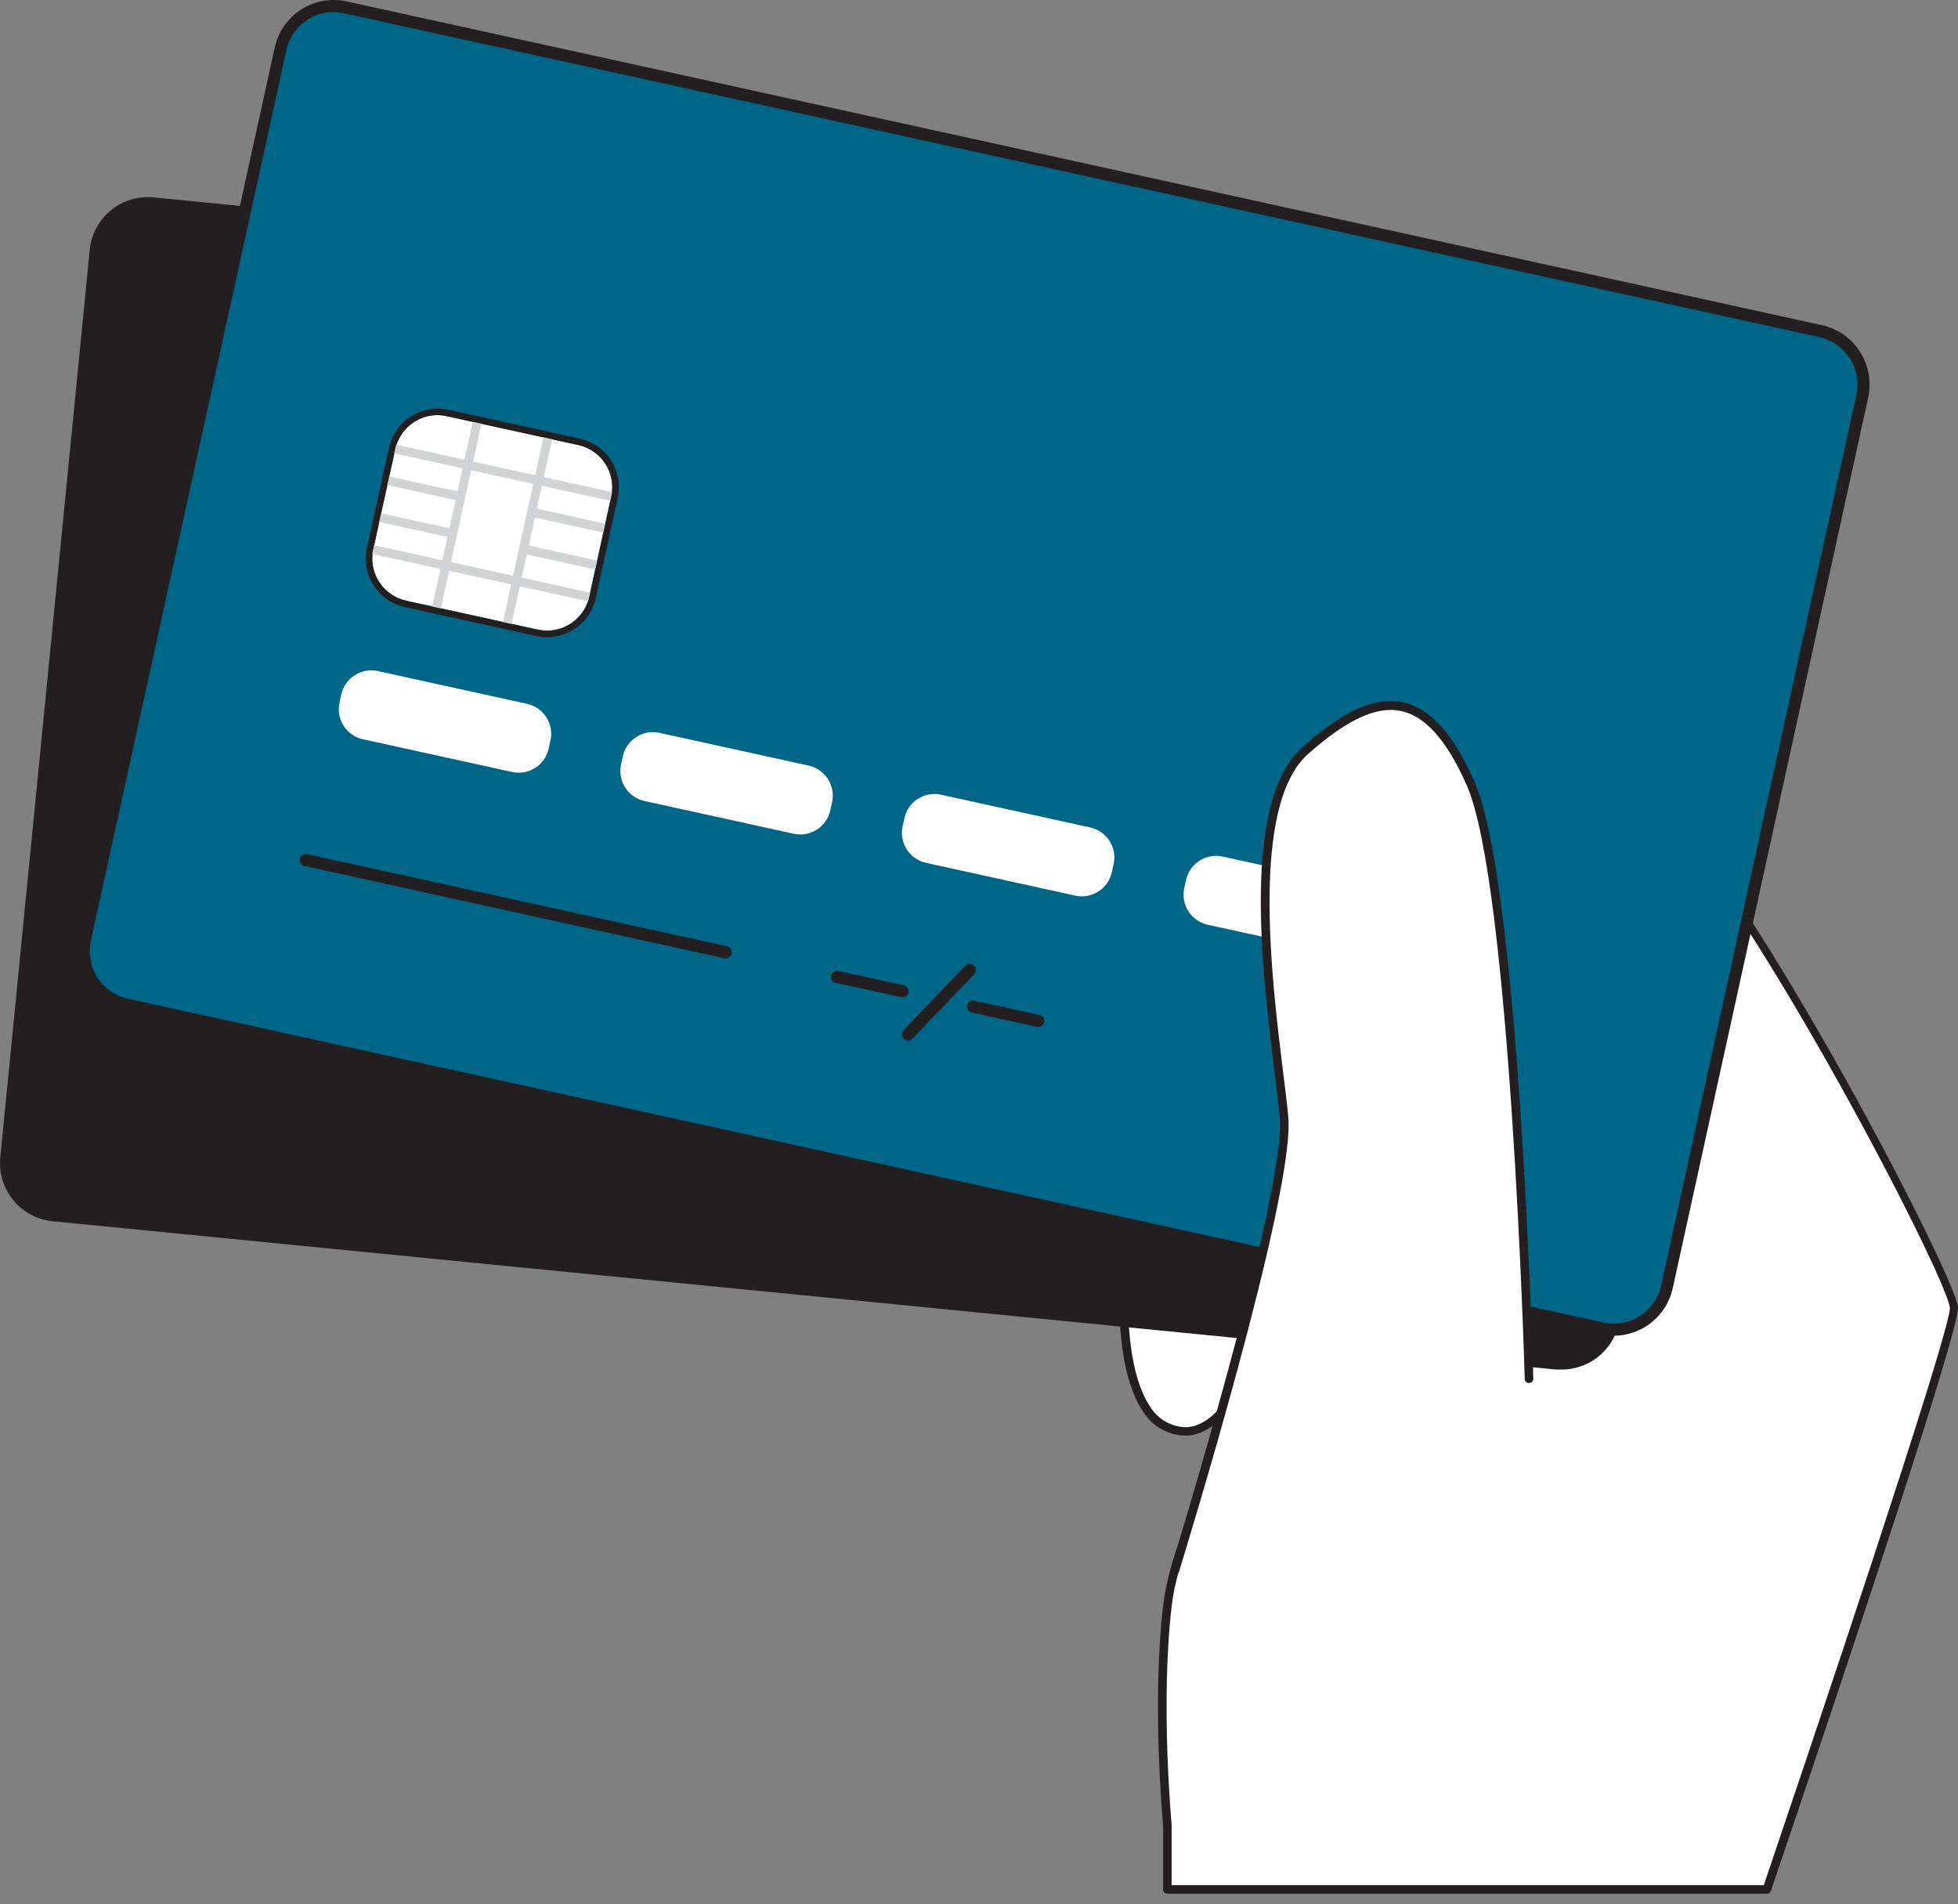 <svg width="145" height="141" viewBox="0 0 145 141" fill="none" xmlns="http://www.w3.org/2000/svg">
<rect x="0" y="0" width="145" height="141" fill="#808080" stroke="none"/>
<path d="M87.611 105.991C89.507 106.122 90.996 104.161 92.203 102.383C90.642 104.738 92.656 108.09 94.388 109.671C95.884 110.942 97.603 111.923 99.459 112.564C102.347 113.722 105.439 114.289 108.551 114.231C111.678 114.162 114.706 113.124 117.217 111.259C120.092 108.916 121.991 105.585 122.544 101.917C123.07 98.269 122.662 94.547 121.356 91.1C121.008 89.993 120.454 88.963 119.723 88.062C118.647 86.972 117.3 86.188 115.819 85.793C113.833 85.156 111.759 84.835 109.673 84.841C106.773 84.841 104.7 84.651 102.096 83.451C100.066 82.489 97.948 81.724 95.772 81.168C91.711 80.177 86.66 80.23 84.915 84.796C83.17 89.361 81.294 105.558 87.611 105.991Z" fill="white"/>
<path d="M107.829 114.558C104.907 114.516 102.017 113.94 99.301 112.859C97.405 112.211 95.651 111.207 94.132 109.901C92.78 108.667 91.186 106.325 91.278 104.134C90.215 105.446 89.021 106.404 87.572 106.306C86.95 106.257 86.349 106.056 85.823 105.721C85.297 105.386 84.861 104.927 84.554 104.384C81.635 99.792 83.137 88.462 84.554 84.703C86.522 79.455 92.426 80.065 95.778 80.879C97.975 81.438 100.113 82.209 102.161 83.181C104.674 84.343 106.635 84.533 109.607 84.546H109.659C111.761 84.544 113.85 84.87 115.852 85.51C117.389 85.914 118.787 86.731 119.893 87.872C120.652 88.802 121.226 89.869 121.586 91.014C122.911 94.511 123.324 98.288 122.786 101.989C122.218 105.734 120.277 109.134 117.341 111.528C114.779 113.43 111.689 114.492 108.498 114.565L107.829 114.558ZM92.439 102.553C91.035 104.679 92.846 107.854 94.578 109.435C96.038 110.686 97.724 111.648 99.544 112.269C102.392 113.414 105.442 113.974 108.511 113.916C111.571 113.846 114.534 112.831 116.994 111.009C119.806 108.714 121.662 105.454 122.202 101.865C122.72 98.271 122.316 94.605 121.028 91.211C120.694 90.144 120.162 89.149 119.46 88.279C118.427 87.223 117.125 86.47 115.695 86.101C113.757 85.478 111.734 85.162 109.699 85.163H109.502C106.589 85.163 104.503 84.927 101.938 83.746C99.927 82.792 97.829 82.034 95.673 81.482C92.531 80.722 87.001 80.17 85.177 84.913C83.813 88.495 82.33 99.726 85.098 104.049C85.355 104.507 85.72 104.896 86.162 105.18C86.603 105.465 87.107 105.637 87.631 105.683C89.31 105.794 90.668 104.082 91.908 102.212C91.954 102.143 92.027 102.094 92.109 102.077C92.191 102.06 92.276 102.075 92.347 102.12C92.382 102.144 92.412 102.173 92.435 102.208C92.458 102.243 92.474 102.282 92.482 102.322C92.49 102.363 92.489 102.405 92.481 102.446C92.472 102.487 92.456 102.526 92.433 102.56L92.439 102.553Z" fill="#231F20"/>
<path d="M86.45 139.92H130.849C135.847 125.16 144.808 98.454 144.684 96.833C144.507 94.59 128.093 62.793 121.008 57.781C113.923 52.769 100.79 61.756 100.79 61.756L102.522 74.713L113.235 73.853L115.373 93.238C115.373 93.238 105.113 93.376 99.924 96.833C94.735 100.29 87.316 111.548 86.45 118.954C85.584 126.36 86.45 135.197 86.45 135.197V139.92Z" fill="white"/>
<path d="M130.848 140.235H86.45C86.366 140.235 86.286 140.202 86.227 140.143C86.168 140.083 86.135 140.003 86.135 139.92V135.197C86.135 135.138 85.275 126.295 86.135 118.914C87.02 111.305 94.486 100.08 99.754 96.571C104.477 93.422 113.149 92.989 115.019 92.93L112.953 74.194L102.542 75.034C102.462 75.038 102.383 75.012 102.321 74.961C102.259 74.91 102.218 74.838 102.207 74.758L100.475 61.796C100.469 61.738 100.478 61.679 100.502 61.626C100.526 61.572 100.565 61.527 100.613 61.494C102.981 59.945 105.5 58.64 108.131 57.597C113.687 55.432 118.201 55.413 121.192 57.525C128.244 62.511 144.808 94.373 144.999 96.807C145.117 98.388 137.533 121.178 131.15 140.018C131.129 140.082 131.089 140.137 131.035 140.176C130.98 140.215 130.915 140.235 130.848 140.235ZM86.765 139.598H130.619C139.442 113.561 144.454 97.988 144.395 96.859C144.205 94.452 127.824 62.97 120.851 58.043C114.442 53.504 102.673 60.917 101.171 61.907L102.83 74.371L113.248 73.532C113.33 73.526 113.411 73.552 113.475 73.605C113.538 73.657 113.579 73.732 113.589 73.814L115.688 93.179C115.694 93.223 115.689 93.267 115.676 93.309C115.662 93.351 115.639 93.39 115.609 93.422C115.58 93.454 115.545 93.48 115.506 93.498C115.466 93.516 115.423 93.526 115.38 93.527C115.275 93.527 105.146 93.704 100.101 97.069C95.057 100.435 87.604 111.705 86.765 118.96C85.925 126.216 86.765 135.052 86.765 135.138V139.598Z" fill="#231F20"/>
<path d="M126.289 30.275L119.67 97.489C119.619 98.017 119.465 98.529 119.215 98.997C118.966 99.465 118.627 99.879 118.217 100.215C117.808 100.551 117.336 100.804 116.829 100.957C116.322 101.111 115.789 101.163 115.262 101.11L100.639 99.667L3.943 90.149C2.879 90.044 1.899 89.521 1.22 88.694C0.541 87.868 0.218 86.805 0.322 85.74L6.935 18.526C6.985 17.998 7.139 17.486 7.387 17.018C7.636 16.551 7.974 16.137 8.383 15.8C8.792 15.464 9.264 15.211 9.771 15.058C10.277 14.904 10.81 14.852 11.337 14.904L64.71 20.152L122.681 25.866C123.743 25.976 124.718 26.501 125.394 27.326C126.07 28.152 126.392 29.212 126.289 30.275Z" fill="#231F20"/>
<path d="M115.668 101.419H115.229L3.898 90.437C2.757 90.324 1.709 89.763 0.982 88.878C0.255 87.992 -0.091 86.854 0.021 85.714L6.646 18.499C6.701 17.934 6.867 17.385 7.134 16.884C7.402 16.383 7.765 15.939 8.203 15.579C8.642 15.218 9.147 14.947 9.691 14.782C10.234 14.617 10.804 14.56 11.37 14.616L122.681 25.61C123.819 25.725 124.866 26.285 125.593 27.169C126.319 28.053 126.666 29.188 126.558 30.327L119.959 97.522C119.852 98.587 119.354 99.574 118.562 100.294C117.769 101.014 116.739 101.414 115.668 101.419ZM10.93 15.173C10.004 15.18 9.114 15.528 8.429 16.152C7.745 16.776 7.316 17.63 7.224 18.552L0.598 85.766C0.499 86.753 0.796 87.738 1.423 88.506C2.051 89.273 2.957 89.76 3.944 89.86L115.275 100.822C116.264 100.919 117.251 100.62 118.019 99.99C118.788 99.36 119.275 98.451 119.375 97.463L126.001 30.248C126.096 29.26 125.796 28.275 125.166 27.508C124.537 26.741 123.629 26.254 122.642 26.155L11.31 15.193C11.184 15.18 11.057 15.173 10.93 15.173Z" fill="#231F20"/>
<path d="M137.914 29.33L123.436 95.298C123.322 95.816 123.108 96.306 122.805 96.741C122.502 97.176 122.116 97.547 121.669 97.833C121.223 98.119 120.724 98.314 120.202 98.407C119.68 98.499 119.145 98.489 118.627 98.375L104.313 95.219L9.362 74.391C8.842 74.278 8.349 74.064 7.912 73.76C7.475 73.456 7.103 73.068 6.817 72.619C6.531 72.17 6.336 71.668 6.245 71.144C6.154 70.619 6.168 70.082 6.286 69.563L20.77 3.621C20.883 3.101 21.097 2.609 21.401 2.172C21.705 1.736 22.092 1.364 22.54 1.078C22.988 0.792 23.489 0.597 24.013 0.506C24.536 0.414 25.073 0.427 25.592 0.544L77.974 12.044L134.857 24.508C135.374 24.624 135.864 24.84 136.298 25.145C136.731 25.45 137.101 25.837 137.385 26.285C137.669 26.733 137.862 27.232 137.952 27.755C138.043 28.277 138.03 28.812 137.914 29.33Z" fill="#006687"/>
<path d="M119.506 98.919C119.18 98.92 118.854 98.885 118.535 98.814L9.264 74.811C8.689 74.685 8.144 74.447 7.661 74.11C7.177 73.774 6.765 73.345 6.448 72.849C6.131 72.353 5.914 71.8 5.811 71.22C5.707 70.64 5.719 70.046 5.846 69.471L20.344 3.522C20.469 2.947 20.706 2.403 21.042 1.92C21.378 1.437 21.806 1.025 22.301 0.707C22.797 0.39 23.35 0.173 23.929 0.07C24.509 -0.034 25.102 -0.022 25.677 0.105L134.935 24.082C136.094 24.342 137.102 25.049 137.742 26.049C138.382 27.049 138.602 28.261 138.353 29.422L123.875 95.397C123.656 96.393 123.104 97.285 122.309 97.925C121.515 98.566 120.526 98.916 119.506 98.919ZM24.693 0.898C23.878 0.899 23.089 1.179 22.455 1.691C21.821 2.203 21.382 2.916 21.21 3.713L6.725 69.688C6.524 70.615 6.698 71.584 7.209 72.383C7.721 73.182 8.528 73.746 9.454 73.952L118.745 97.935C119.674 98.138 120.646 97.964 121.447 97.451C122.247 96.938 122.812 96.129 123.016 95.2L137.474 29.231C137.675 28.303 137.5 27.333 136.987 26.534C136.475 25.735 135.666 25.172 134.739 24.967L25.474 0.984C25.218 0.926 24.956 0.898 24.693 0.898Z" fill="#231F20"/>
<path d="M42.824 32.953L33.072 30.813C31.349 30.434 29.645 31.525 29.267 33.248L27.635 40.681C27.257 42.404 28.347 44.108 30.071 44.486L39.823 46.627C41.546 47.005 43.25 45.915 43.628 44.191L45.26 36.759C45.638 35.035 44.548 33.331 42.824 32.953Z" fill="white"/>
<path d="M32.388 30.741C32.608 30.741 32.828 30.765 33.044 30.813L42.799 32.951C43.212 33.037 43.605 33.204 43.954 33.443C44.303 33.681 44.601 33.986 44.831 34.341C45.061 34.695 45.218 35.092 45.294 35.508C45.37 35.923 45.362 36.35 45.272 36.763L43.645 44.189C43.488 44.901 43.093 45.537 42.526 45.994C41.958 46.451 41.251 46.7 40.522 46.701C40.291 46.7 40.06 46.675 39.834 46.629L30.085 44.484C29.675 44.395 29.287 44.225 28.942 43.986C28.597 43.746 28.303 43.441 28.076 43.087C27.85 42.734 27.695 42.339 27.621 41.926C27.547 41.513 27.555 41.089 27.645 40.679L29.278 33.253C29.435 32.541 29.83 31.905 30.398 31.448C30.966 30.991 31.672 30.741 32.401 30.741M32.401 30.255C31.563 30.26 30.751 30.549 30.098 31.074C29.445 31.599 28.99 32.331 28.806 33.148L27.173 40.574C26.964 41.528 27.142 42.525 27.669 43.347C28.195 44.169 29.027 44.748 29.98 44.956L39.729 47.102C39.99 47.156 40.256 47.184 40.522 47.187C41.36 47.182 42.172 46.893 42.825 46.368C43.478 45.843 43.933 45.111 44.117 44.294L45.744 36.868C45.953 35.913 45.775 34.915 45.248 34.093C44.722 33.27 43.89 32.689 42.937 32.479L33.188 30.34C32.93 30.283 32.666 30.254 32.401 30.255Z" fill="#231F20"/>
<path d="M35.009 31.241L32.007 44.915L32.648 45.055L35.65 31.381L35.009 31.241Z" fill="#D1D3D4"/>
<path d="M40.245 32.39L37.244 46.064L37.885 46.204L40.886 32.531L40.245 32.39Z" fill="#D1D3D4"/>
<path d="M29.336 32.934L29.196 33.575L45.189 37.085L45.33 36.444L29.336 32.934Z" fill="#D1D3D4"/>
<path d="M27.704 40.378L27.564 41.019L43.557 44.529L43.698 43.888L27.704 40.378Z" fill="#D1D3D4"/>
<path d="M28.823 35.283L28.683 35.924L33.751 37.037L33.892 36.396L28.823 35.283Z" fill="#D1D3D4"/>
<path d="M28.224 38.013L28.083 38.653L33.151 39.766L33.292 39.125L28.224 38.013Z" fill="#D1D3D4"/>
<path d="M39.44 37.601L39.295 38.261L44.672 39.441L44.816 38.781L39.44 37.601Z" fill="#D1D3D4"/>
<path d="M38.842 40.33L38.697 40.99L44.073 42.17L44.218 41.51L38.842 40.33Z" fill="#D1D3D4"/>
<path d="M39.032 52.12L27.985 49.695C26.757 49.426 25.543 50.203 25.273 51.431L25.141 52.033C24.872 53.261 25.649 54.475 26.877 54.745L37.923 57.169C39.151 57.439 40.365 56.662 40.635 55.434L40.767 54.831C41.036 53.603 40.26 52.39 39.032 52.12Z" fill="white"/>
<path d="M59.884 56.693L48.837 54.269C47.609 53.999 46.395 54.776 46.126 56.004L45.994 56.606C45.724 57.834 46.501 59.048 47.729 59.318L58.776 61.742C60.004 62.012 61.218 61.235 61.487 60.007L61.619 59.405C61.889 58.177 61.112 56.963 59.884 56.693Z" fill="white"/>
<path d="M80.735 61.275L69.688 58.85C68.46 58.58 67.246 59.357 66.977 60.585L66.844 61.188C66.575 62.416 67.352 63.63 68.58 63.899L79.626 66.324C80.854 66.593 82.068 65.816 82.338 64.588L82.47 63.986C82.74 62.758 81.963 61.544 80.735 61.275Z" fill="white"/>
<path d="M101.592 65.856L90.546 63.431C89.318 63.161 88.104 63.938 87.834 65.166L87.702 65.769C87.433 66.997 88.209 68.21 89.437 68.48L100.484 70.905C101.712 71.174 102.926 70.397 103.195 69.169L103.328 68.567C103.597 67.339 102.82 66.125 101.592 65.856Z" fill="white"/>
<path d="M53.735 70.967C53.704 70.973 53.673 70.973 53.643 70.967L22.489 64.118C22.382 64.083 22.293 64.009 22.237 63.912C22.182 63.814 22.165 63.699 22.189 63.59C22.214 63.48 22.278 63.383 22.37 63.319C22.462 63.254 22.574 63.226 22.686 63.239L53.833 70.075C53.891 70.087 53.946 70.111 53.995 70.145C54.044 70.179 54.086 70.222 54.118 70.272C54.151 70.322 54.173 70.377 54.184 70.436C54.194 70.495 54.193 70.555 54.181 70.613C54.157 70.713 54.1 70.803 54.019 70.867C53.938 70.932 53.838 70.967 53.735 70.967Z" fill="#231F20"/>
<path d="M66.848 73.847H66.75L61.941 72.791C61.878 72.784 61.816 72.765 61.761 72.733C61.706 72.701 61.658 72.658 61.62 72.607C61.583 72.555 61.556 72.496 61.543 72.434C61.53 72.371 61.53 72.307 61.544 72.245C61.557 72.182 61.584 72.124 61.621 72.072C61.659 72.021 61.708 71.978 61.763 71.947C61.819 71.915 61.88 71.896 61.944 71.89C62.007 71.884 62.071 71.891 62.132 71.912L66.947 72.968C67.053 72.994 67.147 73.058 67.21 73.148C67.273 73.238 67.301 73.348 67.289 73.457C67.277 73.566 67.225 73.667 67.144 73.742C67.063 73.816 66.958 73.858 66.848 73.86V73.847Z" fill="#231F20"/>
<path d="M76.852 76.038H76.76L71.952 74.982C71.836 74.955 71.735 74.883 71.671 74.783C71.607 74.682 71.585 74.56 71.611 74.444C71.623 74.386 71.647 74.331 71.681 74.282C71.715 74.233 71.758 74.192 71.808 74.16C71.858 74.128 71.914 74.107 71.973 74.097C72.031 74.087 72.091 74.089 72.149 74.103L76.957 75.159C77.07 75.177 77.172 75.238 77.241 75.329C77.31 75.42 77.342 75.535 77.329 75.648C77.317 75.762 77.261 75.867 77.173 75.94C77.086 76.014 76.973 76.051 76.859 76.044L76.852 76.038Z" fill="#231F20"/>
<path d="M67.248 77.055C67.132 77.052 67.02 77.007 66.933 76.93C66.89 76.887 66.855 76.836 66.832 76.78C66.808 76.724 66.796 76.663 66.796 76.602C66.796 76.541 66.808 76.48 66.832 76.424C66.855 76.368 66.89 76.317 66.933 76.274L71.48 71.505C71.522 71.46 71.573 71.425 71.629 71.401C71.686 71.376 71.746 71.364 71.808 71.364C71.869 71.364 71.93 71.376 71.986 71.401C72.043 71.425 72.093 71.46 72.136 71.505C72.181 71.546 72.217 71.597 72.242 71.654C72.267 71.71 72.279 71.771 72.279 71.833C72.279 71.894 72.267 71.955 72.242 72.012C72.217 72.068 72.181 72.119 72.136 72.161L67.576 76.91C67.535 76.956 67.484 76.992 67.427 77.017C67.371 77.042 67.31 77.055 67.248 77.055Z" fill="#231F20"/>
<path d="M86.994 116.271C86.994 116.271 95.608 88.364 95.089 82.663C94.571 76.963 91.462 60.202 96.644 55.537C101.827 50.873 105.625 50.539 108.905 57.952C112.185 65.364 113.228 102.016 113.228 102.016" fill="white"/>
<path d="M86.994 116.586H86.903C86.863 116.574 86.826 116.554 86.794 116.528C86.762 116.501 86.735 116.469 86.716 116.432C86.696 116.396 86.684 116.356 86.68 116.315C86.676 116.273 86.68 116.232 86.693 116.192C86.778 115.91 95.28 88.279 94.775 82.736C94.696 81.87 94.558 80.767 94.394 79.456C93.469 71.957 91.915 59.414 96.434 55.354C99.459 52.631 101.827 51.569 103.88 52.008C105.933 52.448 107.646 54.363 109.2 57.912C112.48 65.312 113.504 100.599 113.55 102.094C113.551 102.136 113.545 102.177 113.53 102.216C113.515 102.255 113.493 102.291 113.464 102.321C113.435 102.351 113.401 102.375 113.362 102.391C113.324 102.407 113.283 102.416 113.241 102.416C113.2 102.419 113.157 102.414 113.118 102.401C113.078 102.387 113.042 102.366 113.011 102.337C112.98 102.309 112.955 102.274 112.939 102.236C112.922 102.198 112.913 102.156 112.913 102.114C112.913 101.747 111.844 65.456 108.623 58.161C107.16 54.842 105.566 53.038 103.749 52.651C101.932 52.264 99.714 53.307 96.854 55.852C92.584 59.69 94.171 72.515 95.024 79.403C95.188 80.715 95.326 81.837 95.404 82.716C95.923 88.417 87.65 115.3 87.296 116.441C87.265 116.492 87.22 116.532 87.167 116.558C87.113 116.584 87.053 116.593 86.994 116.586Z" fill="#231F20"/>
</svg>
